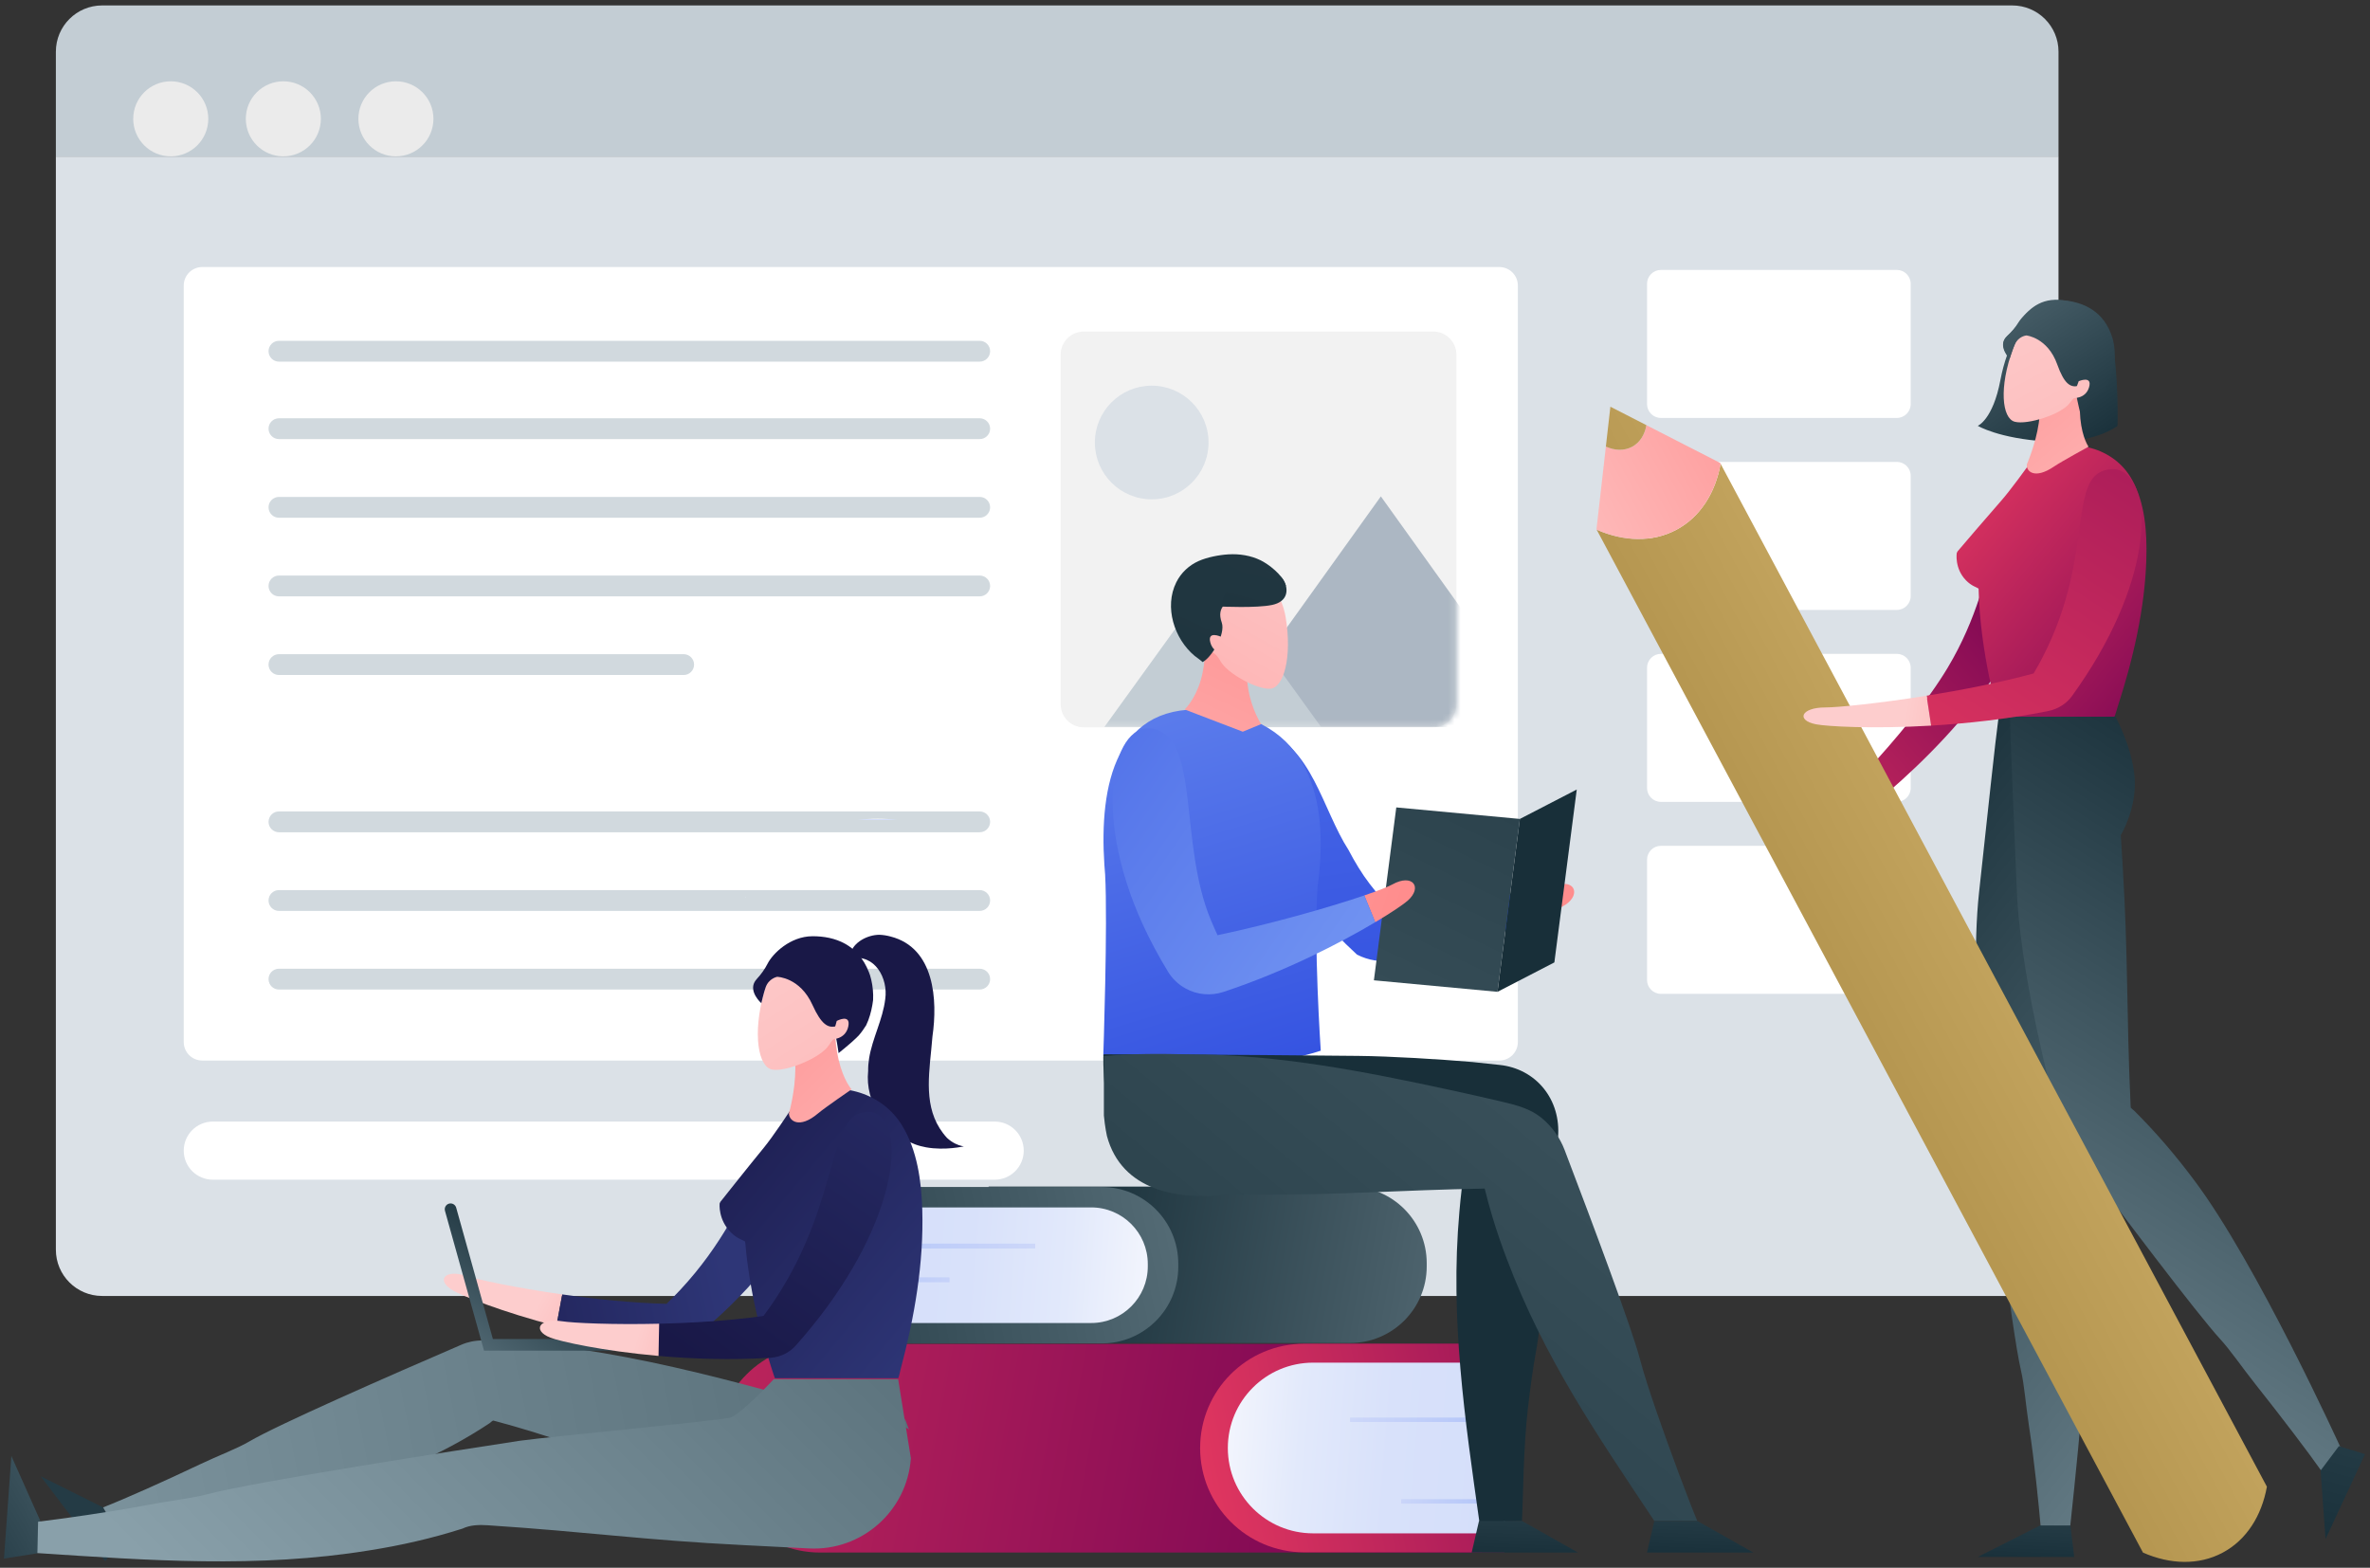 <svg viewBox="0 0 387 256" fill="none" xmlns="http://www.w3.org/2000/svg">
  <rect x="0" y="0" width="387" height="256" fill="#333333" stroke="none"/>
  <path d="M9.123 8.441C9.123 4.27 12.505 0.888 16.676 0.888H328.582C332.754 0.888 336.136 4.27 336.136 8.441V25.568H9.123V8.441Z" fill="#C3CDD4"/>
  <path d="M9.123 25.567H336.136V204.064C336.136 208.236 332.754 211.617 328.582 211.617H16.676C12.505 211.617 9.123 208.236 9.123 204.064V25.567Z" fill="#DBE1E7"/>
  <path d="M30.003 46.626C30.003 44.958 31.356 43.605 33.024 43.605H244.832C246.5 43.605 247.853 44.958 247.853 46.626V170.155C247.853 171.823 246.5 173.176 244.832 173.176H33.024C31.356 173.176 30.003 171.823 30.003 170.155V46.626Z" fill="white"/>
  <path d="M268.947 46.343C268.947 45.092 269.962 44.077 271.213 44.077H309.734C310.985 44.077 312 45.092 312 46.343V65.981C312 67.233 310.985 68.247 309.734 68.247H271.213C269.962 68.247 268.947 67.233 268.947 65.981V46.343Z" fill="white"/>
  <path d="M268.947 77.69C268.947 76.439 269.962 75.424 271.213 75.424H309.734C310.985 75.424 312 76.439 312 77.69V97.328C312 98.58 310.985 99.594 309.734 99.594H271.213C269.962 99.594 268.947 98.58 268.947 97.328V77.69Z" fill="white"/>
  <path d="M268.947 109.034C268.947 107.783 269.962 106.768 271.213 106.768H309.734C310.985 106.768 312 107.783 312 109.034V128.672C312 129.923 310.985 130.938 309.734 130.938H271.213C269.962 130.938 268.947 129.923 268.947 128.672V109.034Z" fill="white"/>
  <path d="M268.947 140.381C268.947 139.13 269.962 138.115 271.213 138.115H309.734C310.985 138.115 312 139.13 312 140.381V160.019C312 161.271 310.985 162.285 309.734 162.285H271.213C269.962 162.285 268.947 161.271 268.947 160.019V140.381Z" fill="white"/>
  <path d="M30.003 187.887C30.003 185.266 32.128 183.141 34.749 183.141H162.422C165.043 183.141 167.168 185.266 167.168 187.887C167.168 190.509 165.043 192.633 162.422 192.633H34.749C32.128 192.633 30.003 190.509 30.003 187.887Z" fill="white"/>
  <path d="M187.108 187.887C187.108 185.266 189.233 183.141 191.855 183.141H243.113C245.735 183.141 247.86 185.266 247.86 187.887C247.86 190.509 245.735 192.633 243.113 192.633H191.855C189.233 192.633 187.108 190.509 187.108 187.887Z" fill="white"/>
  <path d="M34.011 19.403C34.011 22.787 31.267 25.53 27.883 25.53C24.498 25.53 21.755 22.787 21.755 19.403C21.755 16.018 24.498 13.275 27.883 13.275C31.267 13.275 34.011 16.018 34.011 19.403Z" fill="#EBEBEB"/>
  <path d="M52.395 19.403C52.395 22.787 49.652 25.53 46.267 25.53C42.883 25.53 40.14 22.787 40.14 19.403C40.14 16.018 42.883 13.275 46.267 13.275C49.652 13.275 52.395 16.018 52.395 19.403Z" fill="#EBEBEB"/>
  <path d="M70.777 19.403C70.777 22.787 68.034 25.53 64.649 25.53C61.265 25.53 58.522 22.787 58.522 19.403C58.522 16.018 61.265 13.275 64.649 13.275C68.034 13.275 70.777 16.018 70.777 19.403Z" fill="#EBEBEB"/>
  <path d="M273.118 106.334H279.965C277.779 106.051 275.495 106.039 273.118 106.334Z" fill="url(#paint0_linear_3_7588)"/>
  <path d="M173.193 57.915C173.193 55.829 174.884 54.138 176.97 54.138H234.044C236.13 54.138 237.82 55.829 237.82 57.915V114.989C237.82 117.074 236.13 118.765 234.044 118.765H176.97C174.884 118.765 173.193 117.074 173.193 114.989V57.915Z" fill="#F2F2F2"/>
  <mask id="mask0_3_7588" style="mask-type:alpha" maskUnits="userSpaceOnUse" x="173" y="54" width="65" height="65">
  <path d="M173.193 57.914C173.193 55.828 174.884 54.138 176.97 54.138H234.044C236.13 54.138 237.82 55.828 237.82 57.914V114.988C237.82 117.074 236.13 118.765 234.044 118.765H176.97C174.884 118.765 173.193 117.074 173.193 114.988V57.914Z" fill="#F2F2F2"/>
  </mask>
  <g mask="url(#mask0_3_7588)">
  <path d="M225.482 81.054L252.481 118.716H198.483L225.482 81.054Z" fill="#ACB7C3"/>
  <path d="M198.027 94.211L215.724 118.715H180.33L198.027 94.211Z" fill="#C3CDD4"/>
  <path d="M197.342 72.257C197.342 77.383 193.187 81.538 188.062 81.538C182.936 81.538 178.781 77.383 178.781 72.257C178.781 67.132 182.936 62.977 188.062 62.977C193.187 62.977 197.342 67.132 197.342 72.257Z" fill="#DBE1E7"/>
  </g>
  <path fill-rule="evenodd" clip-rule="evenodd" d="M43.849 69.999C43.849 69.061 44.609 68.3 45.548 68.3H159.977C160.916 68.3 161.677 69.061 161.677 69.999C161.677 70.938 160.916 71.699 159.977 71.699H45.548C44.609 71.699 43.849 70.938 43.849 69.999Z" fill="#C3CDD4" fill-opacity="0.76"/>
  <path fill-rule="evenodd" clip-rule="evenodd" d="M43.849 82.84C43.849 81.901 44.609 81.141 45.548 81.141H159.977C160.916 81.141 161.677 81.901 161.677 82.84C161.677 83.779 160.916 84.54 159.977 84.54H45.548C44.609 84.54 43.849 83.779 43.849 82.84Z" fill="#C3CDD4" fill-opacity="0.76"/>
  <path fill-rule="evenodd" clip-rule="evenodd" d="M43.849 134.201C43.849 133.262 44.609 132.501 45.548 132.501H159.977C160.916 132.501 161.677 133.262 161.677 134.201C161.677 135.139 160.916 135.9 159.977 135.9H45.548C44.609 135.9 43.849 135.139 43.849 134.201Z" fill="#C3CDD4" fill-opacity="0.76"/>
  <path fill-rule="evenodd" clip-rule="evenodd" d="M43.849 159.883C43.849 158.944 44.609 158.184 45.548 158.184H159.977C160.916 158.184 161.677 158.944 161.677 159.883C161.677 160.822 160.916 161.582 159.977 161.582H45.548C44.609 161.582 43.849 160.822 43.849 159.883Z" fill="#C3CDD4" fill-opacity="0.76"/>
  <path fill-rule="evenodd" clip-rule="evenodd" d="M43.849 147.042C43.849 146.104 44.609 145.343 45.548 145.343H159.977C160.916 145.343 161.677 146.104 161.677 147.042C161.677 147.981 160.916 148.742 159.977 148.742H45.548C44.609 148.742 43.849 147.981 43.849 147.042Z" fill="#C3CDD4" fill-opacity="0.76"/>
  <path fill-rule="evenodd" clip-rule="evenodd" d="M43.849 108.522C43.849 107.583 44.609 106.822 45.548 106.822H111.637C112.576 106.822 113.337 107.583 113.337 108.522C113.337 109.46 112.576 110.221 111.637 110.221H45.548C44.609 110.221 43.849 109.46 43.849 108.522Z" fill="#C3CDD4" fill-opacity="0.76"/>
  <path fill-rule="evenodd" clip-rule="evenodd" d="M43.849 95.68C43.849 94.742 44.609 93.981 45.548 93.981H159.977C160.916 93.981 161.677 94.742 161.677 95.68C161.677 96.619 160.916 97.38 159.977 97.38H45.548C44.609 97.38 43.849 96.619 43.849 95.68Z" fill="#C3CDD4" fill-opacity="0.76"/>
  <path fill-rule="evenodd" clip-rule="evenodd" d="M43.849 57.35C43.849 56.412 44.609 55.651 45.548 55.651H159.977C160.916 55.651 161.677 56.412 161.677 57.35C161.677 58.289 160.916 59.05 159.977 59.05H45.548C44.609 59.05 43.849 58.289 43.849 57.35Z" fill="#C3CDD4" fill-opacity="0.76"/>
  <path d="M318.078 108.969C327.549 93.106 324.71 78.917 331.431 79.141C336.638 79.315 336.955 93.292 326.214 109.559C321.055 117.372 314.242 124.241 308.249 129.409L304.723 125.968C309.519 120.783 314.786 114.483 318.078 108.97V108.969Z" fill="url(#paint1_linear_3_7588)"/>
  <path d="M294.199 136.275C295.608 135.217 299.93 131.149 304.721 125.968L308.248 129.408C301.764 134.998 296.241 138.6 294.812 139.251C292.063 140.504 291.38 138.394 294.199 136.275Z" fill="url(#paint2_linear_3_7588)"/>
  <path d="M326.642 62.091C326.925 60.593 327.305 59.203 327.76 57.932C327.276 57.26 326.733 56.141 327.522 55.162C327.61 55.052 327.702 54.956 327.796 54.872C328.53 54.217 329.187 53.487 329.709 52.663C330.647 51.177 332.706 48.705 336.209 48.976C338.892 49.184 341.527 50.112 343.257 52.366C343.918 52.853 344.407 53.996 344.77 55.473C344.786 55.528 344.803 55.581 344.818 55.637C344.854 55.79 344.885 55.945 344.913 56.101C345.996 61.247 345.771 69.542 345.771 69.542C345.771 69.542 341.945 72.572 334.155 72.086C326.364 71.599 322.954 69.531 322.954 69.531C322.954 69.531 325.421 68.538 326.642 62.091Z" fill="url(#paint3_linear_3_7588)"/>
  <path d="M343.308 116.802C343.056 119.604 342.608 124.481 342.298 127.353C341.893 132.103 341.484 136.829 341.068 141.545C339.706 156.809 338.105 165.281 336.485 180.714C336.351 181.989 336.322 183.387 336.845 184.512C337.506 186.807 338.06 189.118 338.521 191.442C338.981 193.768 339.347 196.107 339.629 198.457C341.757 215.293 339.834 232.243 338.052 249.188L333.235 249.426C332.897 245.582 332.242 238.889 331.295 232.719C330.775 229.327 330.558 226.137 330.017 223.836C328.411 216.97 324.758 186.015 323.683 176.716C323.156 171.224 322.794 165.599 322.679 160.28C322.565 154.96 322.7 149.944 323.167 145.671C324.601 132.571 325.755 121.451 326.386 116.802H343.307H343.308Z" fill="url(#paint4_linear_3_7588)"/>
  <path d="M338.076 249.098L338.701 254.232H322.966L333.115 249.098H338.076Z" fill="url(#paint5_linear_3_7588)"/>
  <path d="M328.211 116.466H345.131C345.131 116.466 348.044 121.497 348.544 126.704C349.043 131.909 346.304 136.375 346.304 136.375C346.405 137.987 346.507 139.601 346.607 141.211C347.535 156.474 347.205 164.947 347.903 180.379C347.91 180.541 347.919 180.705 347.932 180.87C348.103 181.044 348.285 181.206 348.479 181.352C350.265 183.129 351.962 184.959 353.581 186.839C355.2 188.719 356.741 190.645 358.21 192.614C368.48 206.208 382.234 236.453 382.234 236.453L379.245 240.438C376.954 237.17 372.341 231.126 368.296 226.035C366.073 223.237 364.229 220.501 362.549 218.673C358.674 214.448 346.227 197.929 338.125 187.066C337.76 186.577 337.439 186.058 337.166 185.515C336.853 184.891 336.604 184.239 336.423 183.568C335.629 180.616 334.963 178.12 334.501 176.381C333.15 170.89 331.943 165.264 331.03 159.945C330.118 154.625 329.5 149.609 329.327 145.336C328.795 132.236 328.279 121.116 328.212 116.467L328.211 116.466Z" fill="url(#paint6_linear_3_7588)"/>
  <path d="M319.645 90.044C320.52 89.016 324.343 84.532 326.765 81.78C328.226 80.121 330.702 76.73 332.701 73.916C338.48 71.353 345.218 73.046 348.149 78.342C350.263 82.161 350.607 86.88 350.478 91.276C350.24 99.411 348.314 107.676 345.763 115.519C345.733 115.611 345.332 117.03 345.255 117.03H326.393C326.393 117.03 323.314 106.781 323.086 96.12C322.716 95.84 321.967 95.726 321.033 94.768C319.126 92.81 319.519 90.306 319.519 90.306C319.554 90.228 319.597 90.141 319.646 90.047L319.645 90.044Z" fill="url(#paint7_linear_3_7588)"/>
  <path d="M340.056 62.048C340.056 62.048 339.384 65.147 339.703 68.358C340.022 71.568 341.04 72.94 341.04 72.94C341.04 72.94 336.582 75.379 335.413 76.174C332.18 78.373 330.812 76.918 330.968 75.812C330.968 75.812 332.402 72.585 332.92 69.031C333.565 64.607 332.58 62.657 332.58 62.657L340.057 62.047L340.056 62.048Z" fill="url(#paint8_linear_3_7588)"/>
  <path d="M339.941 50.406C345.757 52.344 346.458 59.367 343.203 62.459C340.201 65.307 339.714 63.445 337.954 65.828C336.593 67.669 331.043 69.427 328.975 68.863C326.907 68.299 326.392 63.242 328.695 56.969C330.998 50.697 336.739 49.339 339.941 50.406Z" fill="url(#paint9_linear_3_7588)"/>
  <path d="M345.072 55.658C345.03 55.49 344.984 55.328 344.935 55.168C343.628 50.85 340.245 49.291 336.772 49.022C333.39 48.761 330.505 51.166 329.593 52.654C329.088 53.479 328.449 54.211 327.739 54.868C327.648 54.952 327.56 55.048 327.473 55.159C326.29 56.678 328.148 58.6 328.148 58.6C328.148 58.6 328.659 56.997 329.001 56.235C329.608 54.887 330.894 54.775 330.894 54.775C330.894 54.775 330.885 54.769 330.868 54.76C330.882 54.76 330.897 54.76 330.912 54.76C330.9 54.77 330.893 54.776 330.893 54.776C330.893 54.776 334.36 55.113 335.927 59.501C337.046 62.637 338.035 63.264 339.259 63.045C339.4 63.444 338.987 64.108 339.136 65.015C339.209 65.466 339.624 67.178 339.624 67.178C339.624 67.178 341.409 65.756 342.106 65.154C342.275 65.031 342.439 64.892 342.597 64.743C343.071 64.295 343.49 63.755 343.858 63.283C343.998 63.047 344.125 62.803 344.244 62.553C344.718 61.554 345.035 60.471 345.234 59.52C345.268 59.26 345.292 58.999 345.308 58.738C345.371 57.694 345.289 56.648 345.07 55.659L345.072 55.658Z" fill="url(#paint10_linear_3_7588)"/>
  <path d="M339.432 62.247C339.432 62.247 341.71 61.255 341.124 63.237C340.537 65.218 338.435 64.994 338.435 64.994L339.432 62.247Z" fill="url(#paint11_linear_3_7588)"/>
  <path d="M332.072 109.969C332.609 109.056 333.109 108.156 333.561 107.279C342.343 90.265 337.263 77.102 344.75 76.613C350.55 76.234 352.807 89.452 342.658 107.01C341.338 109.295 339.874 111.523 338.321 113.673C337.925 114.22 337.426 114.703 336.846 115.1C336.118 115.597 335.277 115.946 334.383 116.123C327.724 117.438 321.127 118.145 315.335 118.486L314.593 113.603C320.236 112.699 326.491 111.481 332.072 109.969Z" fill="url(#paint12_linear_3_7588)"/>
  <path d="M273.765 86.492C273.754 86.498 273.744 86.502 273.733 86.508C269.82 88.594 265.164 88.439 260.725 86.495L349.929 253.524C354.369 255.467 359.025 255.623 362.938 253.537C362.948 253.531 362.959 253.526 362.969 253.52C366.859 251.433 369.307 247.501 370.165 242.763L280.961 75.734C280.102 80.473 277.654 84.403 273.765 86.491V86.492Z" fill="url(#paint13_linear_3_7588)"/>
  <path d="M268.846 69.426C268.576 70.981 267.781 72.273 266.51 72.956C266.499 72.961 266.489 72.966 266.478 72.971C265.198 73.644 263.673 73.578 262.225 72.925L260.689 86.429L260.725 86.496C265.165 88.439 269.82 88.595 273.733 86.509C273.744 86.503 273.754 86.499 273.765 86.493C277.654 84.405 280.102 80.473 280.961 75.736L280.884 75.591L268.844 69.426H268.846Z" fill="url(#paint14_linear_3_7588)"/>
  <path d="M262.962 66.413L262.223 72.923C263.671 73.576 265.196 73.643 266.476 72.969C266.487 72.963 266.498 72.958 266.508 72.954C267.78 72.271 268.574 70.979 268.844 69.424L262.962 66.413Z" fill="url(#paint15_linear_3_7588)"/>
  <path d="M298.068 115.518C300.058 115.518 306.731 114.866 314.596 113.605L315.338 118.488C305.683 119.057 298.267 118.61 296.544 118.271C293.227 117.618 294.087 115.516 298.068 115.518Z" fill="url(#paint16_linear_3_7588)"/>
  <path d="M133.929 253.516H241.922V219.448H133.929C124.529 219.448 116.907 227.074 116.907 236.482C116.907 245.891 124.528 253.516 133.929 253.516Z" fill="url(#paint17_linear_3_7588)"/>
  <path d="M212.993 253.481H245.642V219.413H212.993C203.592 219.413 195.971 227.038 195.971 236.447C195.971 245.855 203.591 253.481 212.993 253.481Z" fill="url(#paint18_linear_3_7588)"/>
  <path d="M214.422 250.381H245.737V222.507H214.422C206.73 222.507 200.494 228.747 200.494 236.444C200.494 244.141 206.73 250.381 214.422 250.381Z" fill="url(#paint19_linear_3_7588)"/>
  <path d="M245.646 226.508H239.166V227.228H245.646V226.508Z" fill="url(#paint20_linear_3_7588)"/>
  <path d="M245.642 244.8H228.804V245.52H245.642V244.8Z" fill="url(#paint21_linear_3_7588)"/>
  <path d="M245.644 231.475H220.452V232.195H245.644V231.475Z" fill="url(#paint22_linear_3_7588)"/>
  <path d="M161.43 193.757H220.474C227.372 193.757 232.971 199.36 232.971 206.263V206.794C232.971 213.696 227.372 219.299 220.474 219.299H161.43V193.757Z" fill="url(#paint23_linear_3_7588)"/>
  <path d="M137.067 193.824H179.905C186.803 193.824 192.402 199.427 192.402 206.33V206.861C192.402 213.763 186.803 219.366 179.905 219.366H137.067V193.824Z" fill="url(#paint24_linear_3_7588)"/>
  <path d="M136.909 197.159H178.189C183.285 197.159 187.424 201.299 187.424 206.4V206.793C187.424 211.893 183.286 216.035 178.189 216.035H136.909V197.16V197.159Z" fill="url(#paint25_linear_3_7588)"/>
  <path d="M155.055 208.58H137.067V209.378H155.055V208.58Z" fill="url(#paint26_linear_3_7588)"/>
  <path d="M169.046 203.07H137.067V203.868H169.046V203.07Z" fill="url(#paint27_linear_3_7588)"/>
  <path d="M249.695 145.566L250.532 150.195C253.218 149.067 255.058 148.131 255.694 147.69C258.16 145.983 257.074 143.444 253.93 144.641C253.245 144.903 251.744 145.227 249.695 145.566Z" fill="url(#paint28_linear_3_7588)"/>
  <path d="M223.673 144.351C222.372 142.652 221.236 140.765 220.206 138.8C215.937 132.174 214.219 121.86 206.274 119.281C203.911 118.421 201.765 121 201.765 123.364C201.765 133.249 209.28 140.985 214.574 148.506C215.647 149.819 216.779 151.092 217.956 152.323C219.133 153.554 220.351 154.743 221.597 155.888C223.439 156.818 225.472 157.138 227.468 156.826C236.655 155.391 245.239 152.418 250.531 150.195L249.694 145.566C244.163 146.481 234.633 147.491 226.309 147.596C225.36 146.482 224.474 145.394 223.673 144.35V144.351Z" fill="url(#paint29_linear_3_7588)"/>
  <path d="M244.527 161.955L224.345 160.075L228.001 131.843L248.184 133.723L244.527 161.955Z" fill="url(#paint30_linear_3_7588)"/>
  <path d="M244.529 161.955L253.814 157.153L257.471 128.921L248.185 133.723L244.529 161.955Z" fill="url(#paint31_linear_3_7588)"/>
  <path d="M215.17 144.622C216.813 132.514 215.096 117.935 198.071 116.004C182.036 114.184 179.491 128.4 180.333 141.186C180.368 141.722 180.409 142.256 180.456 142.786C180.897 150.846 180.156 172.423 180.156 172.423C180.156 172.423 196.678 175.537 204.51 174.141C212.341 172.746 215.667 171.565 215.667 171.565C215.667 171.565 214.456 153.539 215.169 144.623L215.17 144.622Z" fill="url(#paint32_linear_3_7588)"/>
  <path d="M196.779 104.783C196.779 104.783 196.985 107.968 196.055 111.121C195.124 114.276 193.44 115.847 193.44 115.847L202.935 119.48L205.937 118.238C205.937 118.238 204.429 115.992 203.837 112.556C203.245 109.121 203.575 106.382 203.575 106.382L196.78 104.783H196.779Z" fill="url(#paint33_linear_3_7588)"/>
  <path d="M222.777 146.217L224.56 150.592C227.362 148.923 229.252 147.62 229.885 147.053C232.334 144.86 230.656 142.591 227.353 144.423C226.633 144.822 225.012 145.454 222.777 146.216V146.217Z" fill="url(#paint34_linear_3_7588)"/>
  <path d="M121.746 146.5C121.755 146.484 121.765 146.468 121.773 146.451H121.675L121.746 146.5Z" fill="url(#paint35_linear_3_7588)"/>
  <path d="M121.746 146.5C121.755 146.484 121.765 146.468 121.773 146.451H121.675L121.746 146.5Z" fill="url(#paint36_linear_3_7588)"/>
  <path d="M140.109 133.888H146.426C144.426 133.627 142.321 133.616 140.109 133.888Z" fill="url(#paint37_linear_3_7588)"/>
  <path d="M76.223 208.364C78.022 208.959 84.276 210.291 91.81 211.364L90.849 216.534C81.928 214.226 75.369 211.557 73.924 210.698C71.143 209.045 72.623 207.172 76.223 208.365V208.364Z" fill="url(#paint38_linear_3_7588)"/>
  <path d="M19.828 251.315L17.186 254.936L6.645 241.067L16.838 246.143L19.828 251.315Z" fill="url(#paint39_linear_3_7588)"/>
  <path d="M6.202 253.621L0.649 254.502L1.854 237.745L6.581 248.338L6.202 253.621Z" fill="url(#paint40_linear_3_7588)"/>
  <path d="M148.448 233.509L147.766 231.62C146.759 241.136 138.531 249.433 129.482 247.151C126.045 246.284 123.004 245.519 121.395 245.116C105.876 241.223 96.674 236.278 81.01 232.086C80.846 232.041 80.678 231.999 80.51 231.959C80.316 232.085 80.132 232.225 79.962 232.385C77.968 233.711 75.928 234.927 73.849 236.044C71.769 237.16 69.65 238.178 67.496 239.109C52.615 245.659 19.825 251.314 19.825 251.314L16.836 246.141C20.394 244.755 27.016 241.793 32.61 239.129C35.686 237.664 38.656 236.583 40.69 235.385C45.391 232.623 63.472 224.697 75.352 219.574C75.888 219.342 76.448 219.169 77.026 219.053C77.691 218.92 78.379 218.864 79.075 218.888C99.991 219.576 120.357 225.729 140.49 231.261C141.435 231.521 148.126 232.633 148.446 233.509H148.448Z" fill="url(#paint41_linear_3_7588)"/>
  <path d="M148.737 238.127C148.118 246.745 140.726 253.284 132.103 252.843C127.574 252.611 123.317 252.394 121.269 252.294C105.011 251.484 96.051 250.134 79.632 249.059C78.275 248.969 76.777 248.998 75.532 249.602C73.022 250.402 70.502 251.09 67.974 251.677C65.446 252.265 62.91 252.753 60.369 253.153C42.158 256.126 24.134 254.79 6.106 253.604L6.22 248.483C10.367 247.962 17.592 246.983 24.278 245.716C27.954 245.019 31.391 244.654 33.899 243.981C41.383 241.983 74.846 236.793 84.898 235.258C90.825 234.465 113.384 232.396 119.041 231.531C120.722 231.274 126.342 225.208 126.342 225.208H146.659L148.739 238.127H148.737Z" fill="url(#paint42_linear_3_7588)"/>
  <path d="M138.86 155.765C139.322 153.83 141.7 152.64 143.604 152.64C144.254 152.666 144.862 152.771 145.441 152.929C152.644 154.783 153.12 163.352 152.261 169.244C152.205 169.973 152.133 170.706 152.06 171.44C151.542 176.573 150.912 181.755 154.64 185.809C155.101 186.235 155.558 186.53 155.967 186.735C156.783 187.145 157.402 187.186 157.402 187.186C157.402 187.186 154.333 187.903 151.243 187.35C150.625 187.24 150.007 187.079 149.414 186.857C144.556 185.016 141.226 180.017 141.761 174.873C141.751 174.182 141.809 173.508 141.914 172.844C142.441 169.529 144.159 166.487 144.555 163.114C145.031 159.782 142.89 155.735 138.965 156.503C138.725 156.221 138.86 155.765 138.86 155.765Z" fill="#191847"/>
  <path d="M108.834 212.905C109.625 212.139 110.378 211.378 111.08 210.624C124.709 196.009 124.514 181.154 131.45 182.895C136.822 184.244 134.446 198.311 119.399 213.068C117.441 214.989 115.373 216.809 113.249 218.523C112.708 218.961 112.095 219.301 111.438 219.528C110.613 219.814 109.736 219.918 108.868 219.83C102.406 219.173 96.204 217.918 90.851 216.533L91.811 211.364C97.217 212.133 103.282 212.769 108.835 212.904L108.834 212.905Z" fill="url(#paint43_linear_3_7588)"/>
  <path d="M117.625 196.26C118.493 195.165 122.289 190.38 124.699 187.443C126.152 185.672 128.579 182.055 130.535 179.051C136.539 176.316 143.835 178.123 147.298 183.773C149.795 187.848 150.46 192.883 150.6 197.572C150.86 206.252 149.329 215.07 147.103 223.438C147.078 223.536 146.739 225.05 146.656 225.05H126.531C126.531 225.05 122.598 214.115 121.679 202.739C121.267 202.44 120.46 202.319 119.402 201.296C117.244 199.207 117.505 196.535 117.505 196.535C117.538 196.451 117.579 196.358 117.625 196.258V196.26Z" fill="url(#paint44_linear_3_7588)"/>
  <path d="M79.039 220.551H104.264C104.789 220.551 105.216 220.124 105.216 219.599C105.216 219.074 104.789 218.647 104.264 218.647H80.483L74.492 197.204C74.35 196.697 73.826 196.401 73.319 196.543C72.813 196.685 72.518 197.211 72.66 197.717L79.039 220.552V220.551Z" fill="url(#paint45_linear_3_7588)"/>
  <path d="M124.677 214.879C125.332 213.994 125.949 213.119 126.52 212.262C137.573 195.61 134.95 180.988 142.077 181.57C147.598 182.02 147.555 196.287 135.126 213.31C133.509 215.527 131.765 217.661 129.952 219.7C129.489 220.22 128.941 220.656 128.331 220.989C127.564 221.407 126.716 221.652 125.844 221.707C119.362 222.117 113.037 221.896 107.53 221.408L107.632 216.151C113.091 216.024 119.177 215.657 124.678 214.879H124.677Z" fill="url(#paint46_linear_3_7588)"/>
  <path d="M91.762 215.747C93.634 216.04 100.021 216.329 107.63 216.153L107.528 221.41C98.349 220.595 91.442 219.038 89.876 218.427C86.862 217.252 88.016 215.162 91.763 215.747H91.762Z" fill="url(#paint47_linear_3_7588)"/>
  <path d="M136.383 166.38C136.383 166.38 136.136 169.734 136.954 173.12C137.772 176.507 139.055 177.878 139.055 177.878C139.055 177.878 134.703 180.859 133.584 181.806C130.491 184.425 128.826 182.997 128.826 181.806C128.826 181.806 129.861 178.251 129.876 174.426C129.896 169.665 128.562 167.677 128.562 167.677L136.383 166.38Z" fill="url(#paint48_linear_3_7588)"/>
  <path d="M136.148 154.073C142.501 155.63 143.855 163.038 140.66 166.607C137.716 169.897 137.035 167.958 135.37 170.645C134.083 172.722 128.333 175.072 126.086 174.652C123.837 174.232 122.852 168.899 124.757 162.028C126.662 155.157 132.649 153.215 136.148 154.073Z" fill="url(#paint49_linear_3_7588)"/>
  <path d="M142.058 159.215C141.998 159.042 141.936 158.872 141.87 158.705C140.107 154.227 136.373 152.862 132.657 152.878C129.037 152.893 126.178 155.701 125.338 157.362C124.872 158.284 124.258 159.118 123.559 159.878C123.47 159.975 123.383 160.085 123.301 160.21C122.174 161.929 124.317 163.812 124.317 163.812C124.317 163.812 124.722 162.062 125.019 161.223C125.548 159.736 126.906 159.506 126.906 159.506C126.906 159.506 126.895 159.501 126.878 159.492C126.893 159.49 126.908 159.488 126.925 159.487C126.913 159.499 126.906 159.506 126.906 159.506C126.906 159.506 130.622 159.562 132.669 164.093C134.131 167.33 135.237 167.913 136.519 167.573C136.704 167.984 136.322 168.727 136.558 169.678C136.676 170.151 136.935 171.963 136.935 171.963C136.935 171.963 139.039 170.269 139.731 169.569C139.899 169.423 140.062 169.26 140.217 169.088C140.682 168.571 141.082 167.96 141.431 167.426C141.559 167.163 141.673 166.893 141.778 166.617C142.196 165.514 142.439 164.334 142.568 163.305C142.582 163.026 142.585 162.746 142.579 162.468C142.556 161.353 142.378 160.247 142.059 159.215H142.058Z" fill="#191847"/>
  <path d="M136.632 166.709C136.632 166.709 138.969 165.457 138.517 167.615C138.064 169.774 135.809 169.718 135.809 169.718L136.631 166.71L136.632 166.709Z" fill="url(#paint50_linear_3_7588)"/>
  <path d="M198.81 152.707C198.422 151.862 198.058 151.037 197.727 150.242C192.52 137.749 195.91 121.03 188.603 119.071C181.913 117.276 178.058 132.168 186.578 150.892C187.784 153.542 189.195 156.151 190.735 158.682C191.43 159.824 192.419 160.759 193.588 161.405C195.482 162.451 197.725 162.648 199.78 161.97C209.872 158.641 219.011 153.898 224.561 150.591L222.779 146.215C217.148 148.132 207.623 150.857 198.809 152.707H198.81Z" fill="url(#paint51_linear_3_7588)"/>
  <path d="M181.151 184.94C183.026 192.349 189.745 194.638 196.782 194.305C203.925 193.966 211.163 192.765 218.25 191.832C225.321 190.901 232.372 189.83 239.449 188.941C239.354 189.49 239.262 190.038 239.176 190.585C238.794 193.028 238.508 195.464 238.304 197.892C236.744 215.307 239.231 231.926 241.578 248.571L248.521 248.356C248.729 244.413 248.741 236.518 249.479 230.098C249.884 226.57 250.335 223.233 250.798 220.797C251.751 215.749 253.3 198.796 254.413 185.692C254.665 182.72 253.822 179.871 252.042 177.691C250.294 175.551 247.766 174.203 244.926 173.898C243.16 173.708 241.645 173.548 240.473 173.424C234.954 172.952 227.153 172.475 221.806 172.418C199.495 172.184 180.327 172.159 180.253 172.159C179.847 172.159 180.837 183.562 181.022 184.399C181.063 184.582 181.105 184.762 181.15 184.94H181.151Z" fill="url(#paint52_linear_3_7588)"/>
  <path d="M180.751 185.493C183.167 194.488 192.4 195.993 200.377 195.073C201.168 195.076 201.959 195.079 202.75 195.081C203.541 195.084 204.331 195.086 205.121 195.087C219.77 195.106 228.2 194.343 242.437 194.08C242.811 195.601 243.217 197.107 243.664 198.595C244.363 200.926 245.15 203.219 246.012 205.476C252.098 221.699 260.695 234.167 270.137 248.354H277.152C275.636 244.731 272.635 236.684 270.546 230.647C269.397 227.33 268.376 224.169 267.756 221.816C266.423 216.785 260.184 200.105 255.488 187.782C254.708 185.735 253.409 183.929 251.719 182.54C249.92 181.061 247.662 180.464 245.443 179.939C242.556 179.255 239.663 178.604 236.765 177.978C222.864 174.973 208.724 172.18 194.446 172.18C189.727 172.043 184.96 172.027 180.253 172.448V178.992C180.253 180.083 180.253 181.174 180.254 182.143C180.428 184.065 180.751 185.49 180.751 185.49V185.493Z" fill="url(#paint53_linear_3_7588)"/>
  <path d="M241.51 248.356L240.307 253.521H257.68L248.525 248.356H241.51Z" fill="url(#paint54_linear_3_7588)"/>
  <path d="M270.138 248.356L268.935 253.521H286.308L277.153 248.356H270.138Z" fill="url(#paint55_linear_3_7588)"/>
  <path d="M199.042 92.176C192.345 93.01 190.154 99.822 193.053 103.483C195.724 106.857 197.839 105.222 199.26 107.905C200.358 109.979 205.293 112.634 207.442 112.461C209.591 112.289 211.04 107.386 209.93 100.758C208.82 94.129 202.731 91.718 199.043 92.178L199.042 92.176Z" fill="url(#paint56_linear_3_7588)"/>
  <path d="M200.585 90.521C202.402 90.412 204.238 90.707 205.835 91.485C207.095 92.1 209.395 93.794 209.958 95.566C210.024 95.776 209.509 95.991 209.296 96.1C206.654 97.459 197.67 96.475 199.497 101.643C200.196 103.621 197.665 107.557 196.351 108.114C196.377 108.043 195.151 107.163 195.062 107.089C191.734 104.308 190.077 99.109 192.074 95.091C192.85 93.529 194.158 92.303 195.75 91.599C197.135 90.988 199.061 90.613 200.585 90.521Z" fill="url(#paint57_linear_3_7588)"/>
  <path d="M199.43 99.043C199.43 99.043 205.137 99.319 207.705 98.784C210.274 98.251 210.384 96.362 209.755 95.027C208.683 92.754 205.625 93.029 203.562 93.851C202.496 94.275 201.494 94.943 200.774 95.842C200.139 96.635 199.478 98.025 199.424 99.036C199.424 99.04 199.427 99.042 199.43 99.042V99.043Z" fill="url(#paint58_linear_3_7588)"/>
  <path d="M199.364 103.971C199.364 103.971 197.094 102.925 197.642 104.931C198.191 106.936 200.309 106.755 200.309 106.755L199.364 103.971Z" fill="url(#paint59_linear_3_7588)"/>
  <path d="M381.922 236.14L386.185 237.447L379.741 251.316L378.932 240.126L381.922 236.14Z" fill="url(#paint60_linear_3_7588)"/>
  <defs>
  <linearGradient id="paint0_linear_3_7588" x1="273.118" y1="106.226" x2="279.965" y2="106.226" gradientUnits="userSpaceOnUse">
  <stop stop-color="white"/>
  <stop offset="0.12" stop-color="#F4F6FD"/>
  <stop offset="0.38" stop-color="#E2E9FB"/>
  <stop offset="0.67" stop-color="#D8E1FA"/>
  <stop offset="1" stop-color="#D5DFFA"/>
  </linearGradient>
  <linearGradient id="paint1_linear_3_7588" x1="266.383" y1="134.792" x2="320.055" y2="88.725" gradientUnits="userSpaceOnUse">
  <stop stop-color="#EB3B61"/>
  <stop offset="1" stop-color="#7D0754"/>
  </linearGradient>
  <linearGradient id="paint2_linear_3_7588" x1="337.423" y1="129.818" x2="367.458" y2="114.846" gradientUnits="userSpaceOnUse">
  <stop stop-color="#FDCDCD"/>
  <stop offset="1" stop-color="#FF8686"/>
  </linearGradient>
  <linearGradient id="paint3_linear_3_7588" x1="323.792" y1="46.723" x2="341.856" y2="74.15" gradientUnits="userSpaceOnUse">
  <stop stop-color="#4F6670"/>
  <stop offset="1" stop-color="#182F39"/>
  </linearGradient>
  <linearGradient id="paint4_linear_3_7588" x1="434.216" y1="238.002" x2="302.153" y2="135.903" gradientUnits="userSpaceOnUse">
  <stop stop-color="#95ACB6"/>
  <stop offset="1" stop-color="#182F39"/>
  </linearGradient>
  <linearGradient id="paint5_linear_3_7588" x1="330.794" y1="255.384" x2="331.734" y2="232.264" gradientUnits="userSpaceOnUse">
  <stop stop-color="#182F39"/>
  <stop offset="1" stop-color="#425963"/>
  </linearGradient>
  <linearGradient id="paint6_linear_3_7588" x1="305.881" y1="241.137" x2="377.299" y2="128.286" gradientUnits="userSpaceOnUse">
  <stop stop-color="#7F96A0"/>
  <stop offset="1" stop-color="#182F39"/>
  </linearGradient>
  <linearGradient id="paint7_linear_3_7588" x1="316.033" y1="73.282" x2="360.964" y2="109.747" gradientUnits="userSpaceOnUse">
  <stop stop-color="#EB3B61"/>
  <stop offset="1" stop-color="#7D0754"/>
  </linearGradient>
  <linearGradient id="paint8_linear_3_7588" x1="359.198" y1="105.082" x2="308.931" y2="46.173" gradientUnits="userSpaceOnUse">
  <stop stop-color="#FDCDCD"/>
  <stop offset="1" stop-color="#FF8686"/>
  </linearGradient>
  <linearGradient id="paint9_linear_3_7588" x1="326.754" y1="43.183" x2="392.199" y2="166.584" gradientUnits="userSpaceOnUse">
  <stop stop-color="#FDCDCD"/>
  <stop offset="1" stop-color="#FF8686"/>
  </linearGradient>
  <linearGradient id="paint10_linear_3_7588" x1="328.104" y1="43.794" x2="346.339" y2="71.48" gradientUnits="userSpaceOnUse">
  <stop offset="0.185" stop-color="#465D67"/>
  <stop offset="1" stop-color="#182F39"/>
  </linearGradient>
  <linearGradient id="paint11_linear_3_7588" x1="325.754" y1="45.163" x2="408.082" y2="152.876" gradientUnits="userSpaceOnUse">
  <stop stop-color="#FDCDCD"/>
  <stop offset="1" stop-color="#FF8686"/>
  </linearGradient>
  <linearGradient id="paint12_linear_3_7588" x1="306.23" y1="144.911" x2="383.242" y2="26.524" gradientUnits="userSpaceOnUse">
  <stop stop-color="#EB3B61"/>
  <stop offset="1" stop-color="#7D0754"/>
  </linearGradient>
  <linearGradient id="paint13_linear_3_7588" x1="287.121" y1="183.284" x2="352.139" y2="148.431" gradientUnits="userSpaceOnUse">
  <stop stop-color="#AA8B45"/>
  <stop offset="1" stop-color="#D0B16B"/>
  </linearGradient>
  <linearGradient id="paint14_linear_3_7588" x1="240.238" y1="94.609" x2="304.437" y2="60.196" gradientUnits="userSpaceOnUse">
  <stop stop-color="#FDCDCD"/>
  <stop offset="1" stop-color="#FF8686"/>
  </linearGradient>
  <linearGradient id="paint15_linear_3_7588" x1="235.336" y1="85.465" x2="299.534" y2="51.052" gradientUnits="userSpaceOnUse">
  <stop stop-color="#AA8B45"/>
  <stop offset="1" stop-color="#D0B16B"/>
  </linearGradient>
  <linearGradient id="paint16_linear_3_7588" x1="311.024" y1="116.895" x2="347.187" y2="122.456" gradientUnits="userSpaceOnUse">
  <stop stop-color="#FDCDCD"/>
  <stop offset="1" stop-color="#FF8686"/>
  </linearGradient>
  <linearGradient id="paint17_linear_3_7588" x1="222.067" y1="242.905" x2="39.725" y2="209.418" gradientUnits="userSpaceOnUse">
  <stop stop-color="#7D0754"/>
  <stop offset="1" stop-color="#EB3B61"/>
  </linearGradient>
  <linearGradient id="paint18_linear_3_7588" x1="275.621" y1="226.039" x2="188.285" y2="245.252" gradientUnits="userSpaceOnUse">
  <stop stop-color="#7D0754"/>
  <stop offset="1" stop-color="#EB3B61"/>
  </linearGradient>
  <linearGradient id="paint19_linear_3_7588" x1="193.093" y1="233.483" x2="243.525" y2="237.546" gradientUnits="userSpaceOnUse">
  <stop stop-color="white"/>
  <stop offset="0.12" stop-color="#F4F6FD"/>
  <stop offset="0.38" stop-color="#E2E9FB"/>
  <stop offset="0.67" stop-color="#D8E1FA"/>
  <stop offset="1" stop-color="#D5DFFA"/>
  </linearGradient>
  <linearGradient id="paint20_linear_3_7588" x1="236.024" y1="226.867" x2="256.657" y2="226.867" gradientUnits="userSpaceOnUse">
  <stop stop-color="#D1DAF9"/>
  <stop offset="1" stop-color="#8AA9FA"/>
  </linearGradient>
  <linearGradient id="paint21_linear_3_7588" x1="224.239" y1="245.16" x2="270.137" y2="245.16" gradientUnits="userSpaceOnUse">
  <stop stop-color="#D1DAF9"/>
  <stop offset="1" stop-color="#8AA9FA"/>
  </linearGradient>
  <linearGradient id="paint22_linear_3_7588" x1="216.957" y1="231.833" x2="278.478" y2="231.833" gradientUnits="userSpaceOnUse">
  <stop stop-color="#D1DAF9"/>
  <stop offset="1" stop-color="#8AA9FA"/>
  </linearGradient>
  <linearGradient id="paint23_linear_3_7588" x1="172.32" y1="202.996" x2="277.591" y2="222.329" gradientUnits="userSpaceOnUse">
  <stop stop-color="#182F39"/>
  <stop offset="1" stop-color="#758A94"/>
  </linearGradient>
  <linearGradient id="paint24_linear_3_7588" x1="105.842" y1="218.343" x2="200.764" y2="197.462" gradientUnits="userSpaceOnUse">
  <stop stop-color="#182F39"/>
  <stop offset="1" stop-color="#5A717B"/>
  </linearGradient>
  <linearGradient id="paint25_linear_3_7588" x1="195.621" y1="209.653" x2="139.854" y2="205.159" gradientUnits="userSpaceOnUse">
  <stop stop-color="white"/>
  <stop offset="0.12" stop-color="#F4F6FD"/>
  <stop offset="0.38" stop-color="#E2E9FB"/>
  <stop offset="0.67" stop-color="#D8E1FA"/>
  <stop offset="1" stop-color="#D5DFFA"/>
  </linearGradient>
  <linearGradient id="paint26_linear_3_7588" x1="163.777" y1="208.979" x2="106.497" y2="208.979" gradientUnits="userSpaceOnUse">
  <stop stop-color="#D1DAF9"/>
  <stop offset="1" stop-color="#8AA9FA"/>
  </linearGradient>
  <linearGradient id="paint27_linear_3_7588" x1="173.482" y1="203.469" x2="95.39" y2="203.469" gradientUnits="userSpaceOnUse">
  <stop stop-color="#D1DAF9"/>
  <stop offset="1" stop-color="#8AA9FA"/>
  </linearGradient>
  <linearGradient id="paint28_linear_3_7588" x1="162.899" y1="99.078" x2="264.712" y2="153.296" gradientUnits="userSpaceOnUse">
  <stop stop-color="#FDCDCD"/>
  <stop offset="1" stop-color="#FF8686"/>
  </linearGradient>
  <linearGradient id="paint29_linear_3_7588" x1="205.946" y1="-7.525" x2="232.074" y2="179.747" gradientUnits="userSpaceOnUse">
  <stop stop-color="#7EA1F5"/>
  <stop offset="1" stop-color="#2D4BDF"/>
  </linearGradient>
  <linearGradient id="paint30_linear_3_7588" x1="132.901" y1="299.92" x2="253.932" y2="48.652" gradientUnits="userSpaceOnUse">
  <stop stop-color="#5F7680"/>
  <stop offset="1" stop-color="#182F39"/>
  </linearGradient>
  <linearGradient id="paint31_linear_3_7588" x1="528.528" y1="101.571" x2="349.435" y2="-9.071" gradientUnits="userSpaceOnUse">
  <stop stop-color="#182F39"/>
  <stop offset="1" stop-color="#182F39"/>
  </linearGradient>
  <linearGradient id="paint32_linear_3_7588" x1="170.948" y1="63.615" x2="208.474" y2="187.278" gradientUnits="userSpaceOnUse">
  <stop stop-color="#7EA1F5"/>
  <stop offset="1" stop-color="#2D4BDF"/>
  </linearGradient>
  <linearGradient id="paint33_linear_3_7588" x1="170.715" y1="176.397" x2="216.244" y2="80.122" gradientUnits="userSpaceOnUse">
  <stop stop-color="#FDCDCD"/>
  <stop offset="1" stop-color="#FF8686"/>
  </linearGradient>
  <linearGradient id="paint34_linear_3_7588" x1="116.77" y1="112.253" x2="241.154" y2="151.498" gradientUnits="userSpaceOnUse">
  <stop stop-color="#FDCDCD"/>
  <stop offset="1" stop-color="#FF8686"/>
  </linearGradient>
  <linearGradient id="paint35_linear_3_7588" x1="312.632" y1="252.195" x2="143.275" y2="158.455" gradientUnits="userSpaceOnUse">
  <stop stop-color="white"/>
  <stop offset="0.12" stop-color="#F4F6FD"/>
  <stop offset="0.38" stop-color="#E2E9FB"/>
  <stop offset="0.67" stop-color="#D8E1FA"/>
  <stop offset="1" stop-color="#D5DFFA"/>
  </linearGradient>
  <linearGradient id="paint36_linear_3_7588" x1="121.724" y1="146.447" x2="121.724" y2="146.51" gradientUnits="userSpaceOnUse">
  <stop stop-color="white"/>
  <stop offset="0.07" stop-color="#F4F6FD"/>
  <stop offset="0.24" stop-color="#E2E9FB"/>
  <stop offset="0.41" stop-color="#D8E1FA"/>
  <stop offset="0.62" stop-color="#D5DFFA"/>
  <stop offset="1" stop-color="white"/>
  </linearGradient>
  <linearGradient id="paint37_linear_3_7588" x1="143.267" y1="133.672" x2="143.267" y2="133.928" gradientUnits="userSpaceOnUse">
  <stop stop-color="white"/>
  <stop offset="0.07" stop-color="#F4F6FD"/>
  <stop offset="0.24" stop-color="#E2E9FB"/>
  <stop offset="0.41" stop-color="#D8E1FA"/>
  <stop offset="0.62" stop-color="#D5DFFA"/>
  <stop offset="1" stop-color="white"/>
  </linearGradient>
  <linearGradient id="paint38_linear_3_7588" x1="87.581" y1="213.492" x2="118.675" y2="229.343" gradientUnits="userSpaceOnUse">
  <stop stop-color="#FDCDCD"/>
  <stop offset="1" stop-color="#FF8686"/>
  </linearGradient>
  <linearGradient id="paint39_linear_3_7588" x1="95.658" y1="95.33" x2="33.747" y2="209.293" gradientUnits="userSpaceOnUse">
  <stop stop-color="#516872"/>
  <stop offset="1" stop-color="#243B45"/>
  </linearGradient>
  <linearGradient id="paint40_linear_3_7588" x1="18.381" y1="237.578" x2="-12.495" y2="255.731" gradientUnits="userSpaceOnUse">
  <stop stop-color="#506771"/>
  <stop offset="1" stop-color="#182F39"/>
  </linearGradient>
  <linearGradient id="paint41_linear_3_7588" x1="-72.187" y1="235.533" x2="195.666" y2="181.442" gradientUnits="userSpaceOnUse">
  <stop stop-color="#91A8B2"/>
  <stop offset="1" stop-color="#4A616B"/>
  </linearGradient>
  <linearGradient id="paint42_linear_3_7588" x1="47.585" y1="279.206" x2="226.909" y2="101.103" gradientUnits="userSpaceOnUse">
  <stop stop-color="#89A0AA"/>
  <stop offset="0.692" stop-color="#425963"/>
  </linearGradient>
  <linearGradient id="paint43_linear_3_7588" x1="58.956" y1="214.136" x2="117.164" y2="201.932" gradientUnits="userSpaceOnUse">
  <stop stop-color="#191847"/>
  <stop offset="1" stop-color="#2E3677"/>
  </linearGradient>
  <linearGradient id="paint44_linear_3_7588" x1="105.385" y1="177.602" x2="154.895" y2="218.991" gradientUnits="userSpaceOnUse">
  <stop stop-color="#191847"/>
  <stop offset="1" stop-color="#2E3677"/>
  </linearGradient>
  <linearGradient id="paint45_linear_3_7588" x1="92.418" y1="203.6" x2="69.082" y2="236.437" gradientUnits="userSpaceOnUse">
  <stop stop-color="#182F39"/>
  <stop offset="1" stop-color="#7F96A1"/>
  </linearGradient>
  <linearGradient id="paint46_linear_3_7588" x1="115.174" y1="223.438" x2="169.305" y2="147.613" gradientUnits="userSpaceOnUse">
  <stop stop-color="#191847"/>
  <stop offset="1" stop-color="#2E3677"/>
  </linearGradient>
  <linearGradient id="paint47_linear_3_7588" x1="103.798" y1="218.934" x2="137.064" y2="229.478" gradientUnits="userSpaceOnUse">
  <stop stop-color="#FDCDCD"/>
  <stop offset="1" stop-color="#FF8686"/>
  </linearGradient>
  <linearGradient id="paint48_linear_3_7588" x1="168.691" y1="209.566" x2="109.336" y2="151.76" gradientUnits="userSpaceOnUse">
  <stop stop-color="#FDCDCD"/>
  <stop offset="1" stop-color="#FF8686"/>
  </linearGradient>
  <linearGradient id="paint49_linear_3_7588" x1="121.425" y1="147.657" x2="201.724" y2="273.21" gradientUnits="userSpaceOnUse">
  <stop stop-color="#FDCDCD"/>
  <stop offset="1" stop-color="#FF8686"/>
  </linearGradient>
  <linearGradient id="paint50_linear_3_7588" x1="120.604" y1="149.823" x2="217.504" y2="257.204" gradientUnits="userSpaceOnUse">
  <stop stop-color="#FDCDCD"/>
  <stop offset="1" stop-color="#FF8686"/>
  </linearGradient>
  <linearGradient id="paint51_linear_3_7588" x1="238.971" y1="173.639" x2="118.485" y2="89.326" gradientUnits="userSpaceOnUse">
  <stop stop-color="#7EA1F5"/>
  <stop offset="1" stop-color="#2D4BDF"/>
  </linearGradient>
  <linearGradient id="paint52_linear_3_7588" x1="146.227" y1="210.366" x2="344.049" y2="210.366" gradientUnits="userSpaceOnUse">
  <stop stop-color="#182F39"/>
  <stop offset="1" stop-color="#182F39"/>
  </linearGradient>
  <linearGradient id="paint53_linear_3_7588" x1="157.293" y1="296.84" x2="259.492" y2="173.305" gradientUnits="userSpaceOnUse">
  <stop stop-color="#182F39"/>
  <stop offset="1" stop-color="#3B525C"/>
  </linearGradient>
  <linearGradient id="paint54_linear_3_7588" x1="248.95" y1="254.681" x2="249.811" y2="231.416" gradientUnits="userSpaceOnUse">
  <stop stop-color="#182F39"/>
  <stop offset="1" stop-color="#425963"/>
  </linearGradient>
  <linearGradient id="paint55_linear_3_7588" x1="277.578" y1="254.681" x2="278.439" y2="231.416" gradientUnits="userSpaceOnUse">
  <stop stop-color="#182F39"/>
  <stop offset="1" stop-color="#425963"/>
  </linearGradient>
  <linearGradient id="paint56_linear_3_7588" x1="217.623" y1="74.059" x2="153.54" y2="187.555" gradientUnits="userSpaceOnUse">
  <stop stop-color="#FDCDCD"/>
  <stop offset="1" stop-color="#FF8686"/>
  </linearGradient>
  <linearGradient id="paint57_linear_3_7588" x1="186.071" y1="196.599" x2="255.156" y2="45.494" gradientUnits="userSpaceOnUse">
  <stop stop-color="#182F39"/>
  <stop offset="1" stop-color="#263B45"/>
  </linearGradient>
  <linearGradient id="paint58_linear_3_7588" x1="196.505" y1="128.559" x2="211.699" y2="71.836" gradientUnits="userSpaceOnUse">
  <stop stop-color="#182F39"/>
  <stop offset="1" stop-color="#263B45"/>
  </linearGradient>
  <linearGradient id="paint59_linear_3_7588" x1="216.99" y1="73.423" x2="152.838" y2="187.043" gradientUnits="userSpaceOnUse">
  <stop stop-color="#FDCDCD"/>
  <stop offset="1" stop-color="#FF8686"/>
  </linearGradient>
  <linearGradient id="paint60_linear_3_7588" x1="382.54" y1="254.724" x2="399.246" y2="190.617" gradientUnits="userSpaceOnUse">
  <stop stop-color="#182F39"/>
  <stop offset="1" stop-color="#425963"/>
  </linearGradient>
  </defs>
  </svg>
